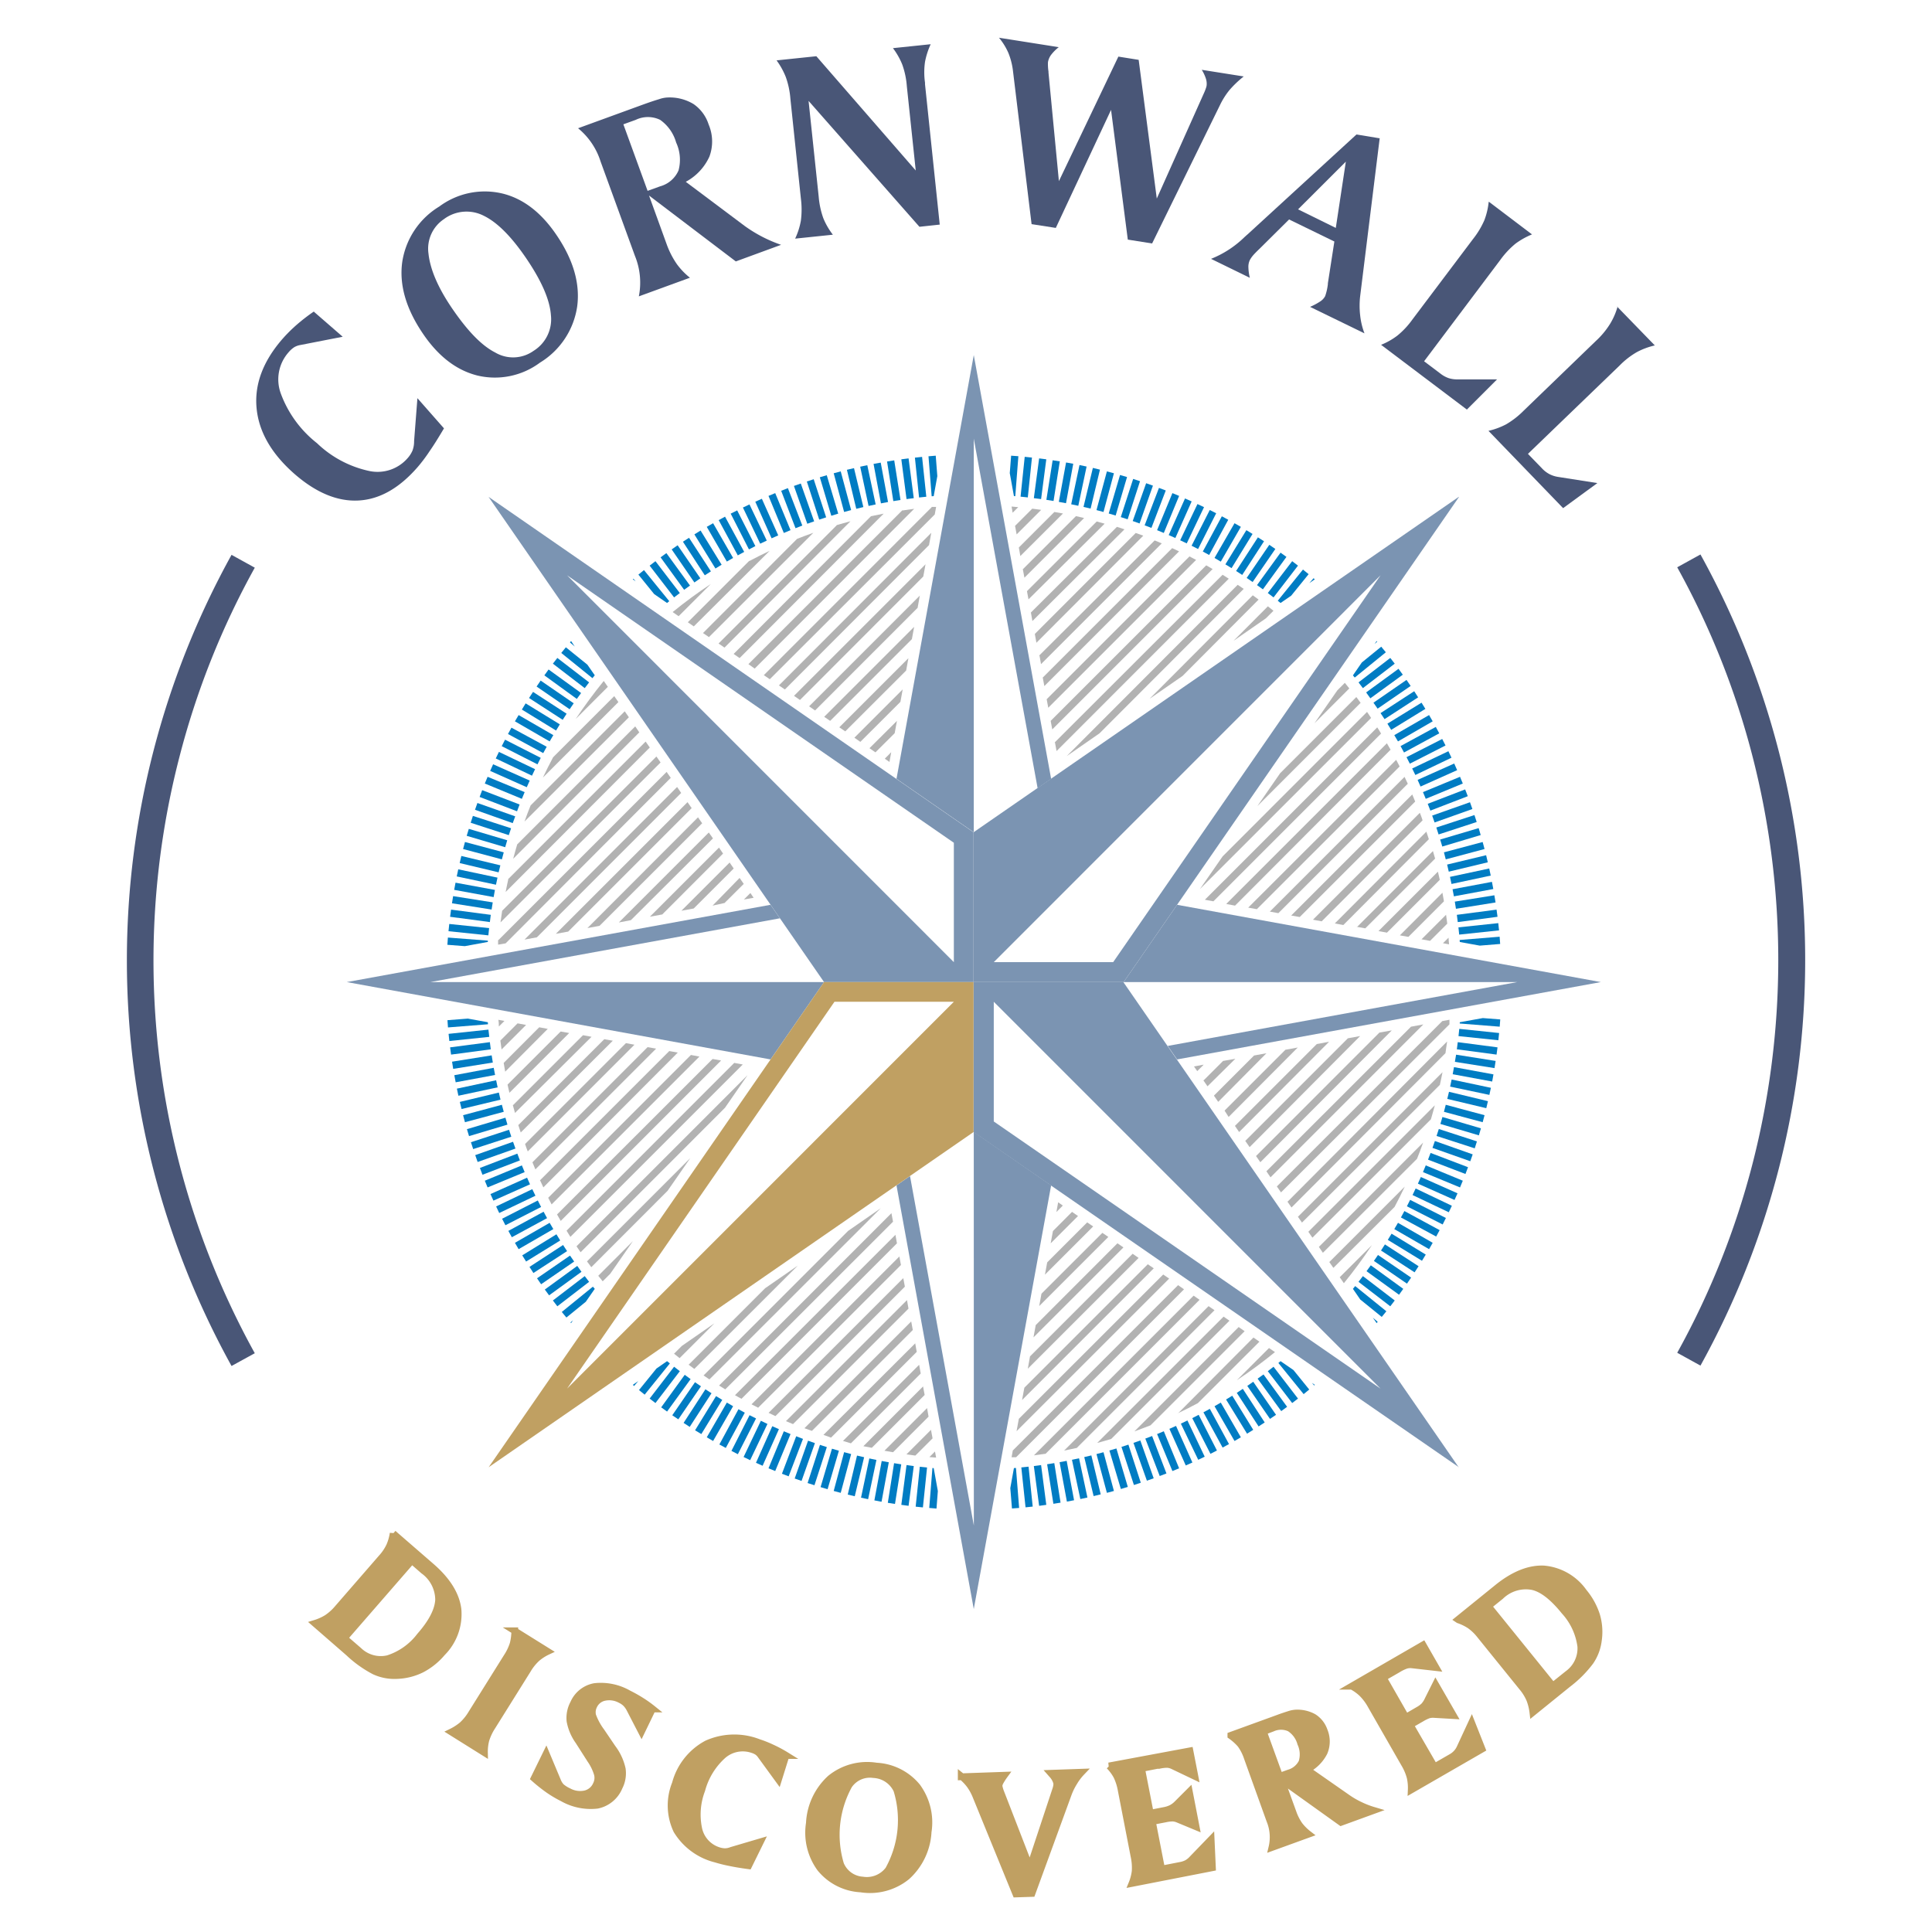 <svg id="Favicon" xmlns="http://www.w3.org/2000/svg" viewBox="0 0 256 256"><defs><style>.cls-1{fill:#7b94b2;}.cls-1,.cls-2,.cls-3,.cls-4,.cls-5{fill-rule:evenodd;}.cls-2,.cls-8{fill:#c0a062;}.cls-3{fill:#007cc3;}.cls-4{fill:#b2b2b2;}.cls-5,.cls-7{fill:#495677;}.cls-6,.cls-9{fill:none;}.cls-9{stroke:#c0a062;stroke-miterlimit:4.17;stroke-width:0.9px;}</style></defs><g id="Layer_1"><polygon class="cls-1" points="102.1 119.89 45.95 130.13 102.1 140.38 109.19 130.13 57.02 130.13 103.34 121.68 102.1 119.89"/><polygon class="cls-1" points="139.28 103.2 129.03 47.05 118.79 103.2 129.03 110.28 129.03 58.12 137.49 104.44 139.28 103.2"/><polygon class="cls-1" points="155.97 140.38 212.12 130.13 155.97 119.89 148.89 130.13 201.05 130.13 154.73 138.59 155.97 140.38"/><polygon class="cls-1" points="118.79 157.07 129.03 213.21 139.28 157.07 129.03 149.98 129.04 202.15 120.58 155.83 118.79 157.07"/><path class="cls-1" d="M64.74,65.84,129,110.28v19.85H109.19L64.74,65.84Zm10.4,10.39,51.25,51.26V111.67L75.14,76.23Z"/><path class="cls-1" d="M193.33,65.84l-44.44,64.29H129V110.28l64.29-44.44Zm-10.4,10.39-51.25,51.26H147.5l35.43-51.26Z"/><path class="cls-1" d="M193.33,194.43,129,150V130.13h19.85l44.44,64.3ZM182.93,184l-51.25-51.26V148.6Z"/><path class="cls-2" d="M64.74,194.43l44.45-64.3H129V150l-64.3,44.45ZM75.14,184l51.25-51.26H110.57L75.14,184Z"/><polygon class="cls-3" points="93.65 69.81 94.49 69.33 97.14 73.93 96.31 74.41 93.65 69.81"/><polygon class="cls-3" points="110.47 62.71 111.4 62.46 112.78 67.59 111.85 67.84 110.47 62.71"/><polygon class="cls-3" points="146.67 62.46 147.6 62.71 146.22 67.84 145.29 67.59 146.67 62.46"/><polygon class="cls-3" points="163.58 69.33 164.42 69.81 161.76 74.42 160.93 73.93 163.58 69.33"/><polygon class="cls-3" points="189.36 94.75 189.84 95.58 185.24 98.24 184.75 97.41 189.36 94.75"/><polygon class="cls-3" points="196.46 111.57 196.71 112.5 191.57 113.87 191.33 112.94 196.46 111.57"/><polygon class="cls-3" points="196.71 147.77 196.46 148.7 191.33 147.32 191.57 146.39 196.71 147.77"/><polygon class="cls-3" points="189.84 164.68 189.36 165.52 184.75 162.86 185.24 162.03 189.84 164.68"/><polygon class="cls-3" points="164.42 190.45 163.58 190.94 160.93 186.33 161.76 185.85 164.42 190.45"/><polygon class="cls-3" points="147.6 197.56 146.67 197.81 145.29 192.67 146.22 192.43 147.6 197.56"/><polygon class="cls-3" points="111.4 197.81 110.47 197.56 111.85 192.42 112.78 192.67 111.4 197.81"/><polygon class="cls-3" points="94.49 190.94 93.65 190.45 96.31 185.85 97.14 186.33 94.49 190.94"/><polygon class="cls-3" points="68.72 165.52 68.23 164.68 72.83 162.03 73.32 162.86 68.72 165.52"/><polygon class="cls-3" points="61.61 148.7 61.36 147.77 66.5 146.39 66.75 147.32 61.61 148.7"/><polygon class="cls-3" points="61.36 112.5 61.61 111.57 66.75 112.94 66.5 113.87 61.36 112.5"/><polygon class="cls-3" points="68.23 95.58 68.72 94.75 73.32 97.41 72.83 98.24 68.23 95.58"/><polygon class="cls-3" points="86.08 74.95 86.85 74.36 90.08 78.58 89.32 79.16 86.08 74.95"/><polygon class="cls-3" points="101.83 65.71 102.72 65.34 104.75 70.25 103.86 70.62 101.83 65.71"/><polygon class="cls-3" points="119.43 60.86 120.39 60.74 121.08 66.01 120.12 66.13 119.43 60.86"/><polygon class="cls-3" points="137.69 60.74 138.64 60.86 137.95 66.13 136.99 66.01 137.69 60.74"/><polygon class="cls-3" points="155.35 65.34 156.24 65.71 154.21 70.62 153.32 70.25 155.35 65.34"/><polygon class="cls-3" points="171.22 74.36 171.99 74.95 168.75 79.16 167.99 78.58 171.22 74.36"/><polygon class="cls-3" points="184.22 87.18 184.81 87.94 180.59 91.18 180.01 90.42 184.22 87.18"/><polygon class="cls-3" points="193.46 102.93 193.83 103.82 188.92 105.85 188.55 104.96 193.46 102.93"/><polygon class="cls-3" points="198.3 120.53 198.43 121.48 193.16 122.18 193.04 121.22 198.3 120.53"/><polygon class="cls-3" points="198.43 138.78 198.3 139.74 193.04 139.04 193.16 138.09 198.43 138.78"/><polygon class="cls-3" points="193.83 156.45 193.46 157.34 188.55 155.31 188.92 154.42 193.83 156.45"/><polygon class="cls-3" points="184.81 172.32 184.22 173.09 180.01 169.85 180.59 169.09 184.81 172.32"/><polygon class="cls-3" points="171.99 185.32 171.22 185.91 167.99 181.69 168.75 181.1 171.99 185.32"/><polygon class="cls-3" points="156.24 194.56 155.35 194.92 153.32 190.02 154.21 189.65 156.24 194.56"/><polygon class="cls-3" points="138.64 199.4 137.69 199.53 136.99 194.26 137.95 194.13 138.64 199.4"/><polygon class="cls-3" points="120.39 199.53 119.43 199.4 120.12 194.13 121.08 194.26 120.39 199.53"/><polygon class="cls-3" points="102.72 194.92 101.83 194.56 103.86 189.65 104.75 190.02 102.72 194.92"/><polygon class="cls-3" points="86.85 185.91 86.08 185.32 89.32 181.1 90.08 181.69 86.85 185.91"/><polygon class="cls-3" points="73.85 173.09 73.26 172.32 77.48 169.09 78.06 169.85 73.85 173.09"/><polygon class="cls-3" points="64.61 157.34 64.24 156.45 69.15 154.42 69.52 155.31 64.61 157.34"/><polygon class="cls-3" points="59.77 139.74 59.64 138.78 64.91 138.09 65.03 139.04 59.77 139.74"/><polygon class="cls-3" points="59.64 121.48 59.77 120.53 65.03 121.22 64.91 122.18 59.64 121.48"/><polygon class="cls-3" points="64.24 103.82 64.61 102.93 69.52 104.96 69.15 105.85 64.24 103.82"/><polygon class="cls-3" points="73.26 87.94 73.85 87.18 78.06 90.42 77.48 91.18 73.26 87.94"/><polygon class="cls-3" points="95.23 68.92 96.07 68.46 98.61 73.13 97.76 73.59 95.23 68.92"/><polygon class="cls-3" points="112.22 62.25 113.16 62.03 114.4 67.19 113.46 67.42 112.22 62.25"/><polygon class="cls-3" points="148.41 62.94 149.34 63.21 147.83 68.31 146.91 68.04 148.41 62.94"/><polygon class="cls-3" points="165.15 70.25 165.97 70.75 163.19 75.28 162.37 74.78 165.15 70.25"/><polygon class="cls-3" points="190.25 96.32 190.71 97.17 186.04 99.71 185.58 98.86 190.25 96.32"/><polygon class="cls-3" points="196.92 113.32 197.14 114.26 191.97 115.5 191.75 114.56 196.92 113.32"/><polygon class="cls-3" points="196.23 149.51 195.96 150.44 190.86 148.93 191.13 148.01 196.23 149.51"/><polygon class="cls-3" points="188.92 166.24 188.42 167.06 183.89 164.29 184.39 163.47 188.92 166.24"/><polygon class="cls-3" points="162.85 191.35 162 191.81 159.46 187.14 160.31 186.68 162.85 191.35"/><polygon class="cls-3" points="145.85 198.01 144.91 198.24 143.67 193.07 144.61 192.85 145.85 198.01"/><polygon class="cls-3" points="109.66 197.33 108.73 197.05 110.24 191.96 111.16 192.23 109.66 197.33"/><polygon class="cls-3" points="92.93 190.02 92.1 189.52 94.88 184.99 95.7 185.49 92.93 190.02"/><polygon class="cls-3" points="67.82 163.94 67.36 163.1 72.03 160.56 72.49 161.41 67.82 163.94"/><polygon class="cls-3" points="61.16 146.95 60.93 146.01 66.1 144.77 66.32 145.71 61.16 146.95"/><polygon class="cls-3" points="61.84 110.75 62.12 109.83 67.21 111.34 66.94 112.26 61.84 110.75"/><polygon class="cls-3" points="69.15 94.02 69.65 93.2 74.18 95.98 73.68 96.8 69.15 94.02"/><polygon class="cls-3" points="87.53 73.85 88.3 73.29 91.43 77.59 90.65 78.15 87.53 73.85"/><polygon class="cls-3" points="103.51 65.03 104.4 64.68 106.31 69.64 105.41 69.99 103.51 65.03"/><polygon class="cls-3" points="121.23 60.64 122.18 60.54 122.74 65.82 121.78 65.92 121.23 60.64"/><polygon class="cls-3" points="139.48 60.99 140.43 61.13 139.6 66.38 138.65 66.23 139.48 60.99"/><polygon class="cls-3" points="157.02 66.05 157.9 66.44 155.74 71.29 154.86 70.9 157.02 66.05"/><polygon class="cls-3" points="172.65 75.47 173.4 76.08 171.09 78.93 169.68 79.9 169.31 79.6 172.65 75.47"/><polygon class="cls-3" points="185.31 88.62 185.88 89.4 181.58 92.53 181.02 91.75 185.31 88.62"/><polygon class="cls-3" points="194.14 104.6 194.49 105.5 189.53 107.41 189.18 106.51 194.14 104.6"/><polygon class="cls-3" points="198.53 122.32 198.63 123.28 193.35 123.84 193.25 122.88 198.53 122.32"/><polygon class="cls-3" points="198.18 140.58 198.03 141.53 192.78 140.7 192.94 139.75 198.18 140.58"/><polygon class="cls-3" points="193.13 158.12 192.73 159 187.88 156.84 188.27 155.96 193.13 158.12"/><polygon class="cls-3" points="183.7 173.75 183.09 174.5 180.24 172.19 179.27 170.78 179.57 170.41 183.7 173.75"/><polygon class="cls-3" points="170.55 186.41 169.77 186.98 166.64 182.68 167.42 182.12 170.55 186.41"/><polygon class="cls-3" points="154.56 195.24 153.67 195.58 151.76 190.62 152.66 190.28 154.56 195.24"/><polygon class="cls-3" points="136.84 199.63 135.89 199.73 135.33 194.44 136.29 194.34 136.84 199.63"/><polygon class="cls-3" points="118.59 199.28 117.64 199.13 118.47 193.88 119.42 194.03 118.59 199.28"/><polygon class="cls-3" points="101.05 194.22 100.17 193.83 102.33 188.98 103.21 189.37 101.05 194.22"/><polygon class="cls-3" points="85.42 184.8 84.67 184.19 86.98 181.34 88.39 180.36 88.76 180.66 85.42 184.8"/><polygon class="cls-3" points="72.76 171.64 72.19 170.87 76.49 167.74 77.05 168.52 72.76 171.64"/><polygon class="cls-3" points="63.93 155.66 63.59 154.76 68.55 152.86 68.89 153.76 63.93 155.66"/><polygon class="cls-3" points="59.54 137.94 59.44 136.99 64.72 136.43 64.83 137.39 59.54 137.94"/><polygon class="cls-3" points="59.89 119.69 60.04 118.74 65.29 119.57 65.14 120.52 59.89 119.69"/><polygon class="cls-3" points="64.95 102.15 65.34 101.27 70.19 103.43 69.8 104.31 64.95 102.15"/><polygon class="cls-3" points="74.37 86.52 74.98 85.77 77.83 88.07 78.81 89.48 78.5 89.86 74.37 86.52"/><polygon class="cls-3" points="96.82 68.06 97.68 67.63 100.09 72.36 99.24 72.8 96.82 68.06"/><polygon class="cls-3" points="113.98 61.84 114.92 61.64 116.03 66.84 115.09 67.04 113.98 61.84"/><polygon class="cls-3" points="150.15 63.46 151.06 63.76 149.42 68.81 148.51 68.52 150.15 63.46"/><polygon class="cls-3" points="166.68 71.2 167.49 71.72 164.6 76.18 163.79 75.66 166.68 71.2"/><polygon class="cls-3" points="191.1 97.92 191.54 98.78 186.81 101.19 186.37 100.33 191.1 97.92"/><polygon class="cls-3" points="197.33 115.08 197.53 116.02 192.33 117.13 192.13 116.19 197.33 115.08"/><polygon class="cls-3" points="195.7 151.24 195.41 152.16 190.35 150.52 190.65 149.6 195.7 151.24"/><polygon class="cls-3" points="187.97 167.78 187.44 168.59 182.99 165.7 183.51 164.89 187.97 167.78"/><polygon class="cls-3" points="161.25 192.2 160.39 192.64 157.98 187.91 158.83 187.47 161.25 192.2"/><polygon class="cls-3" points="144.09 198.43 143.15 198.63 142.04 193.43 142.98 193.23 144.09 198.43"/><polygon class="cls-3" points="107.92 196.8 107.01 196.51 108.65 191.45 109.56 191.75 107.92 196.8"/><polygon class="cls-3" points="91.39 189.07 90.58 188.54 93.47 184.09 94.28 184.61 91.39 189.07"/><polygon class="cls-3" points="66.97 162.35 66.53 161.49 71.26 159.07 71.7 159.93 66.97 162.35"/><polygon class="cls-3" points="60.74 145.19 60.54 144.25 65.74 143.14 65.94 144.08 60.74 145.19"/><polygon class="cls-3" points="62.37 109.02 62.66 108.11 67.72 109.75 67.42 110.66 62.37 109.02"/><polygon class="cls-3" points="70.1 92.49 70.63 91.68 75.08 94.57 74.56 95.38 70.1 92.49"/><polygon class="cls-3" points="89 72.8 89.79 72.25 92.8 76.63 92.01 77.18 89 72.8"/><polygon class="cls-3" points="105.2 64.39 106.11 64.07 107.88 69.08 106.97 69.4 105.2 64.39"/><polygon class="cls-3" points="123.03 60.46 123.99 60.38 124.2 63.09 123.72 65.74 123.45 65.76 123.03 60.46"/><polygon class="cls-3" points="141.26 61.28 142.21 61.45 141.25 66.68 140.3 66.5 141.26 61.28"/><polygon class="cls-3" points="158.67 66.79 159.54 67.2 157.25 72 156.38 71.59 158.67 66.79"/><polygon class="cls-3" points="174.05 76.62 174.22 76.76 173.5 77.26 174.05 76.62"/><polygon class="cls-3" points="186.37 90.09 186.92 90.89 182.54 93.9 181.99 93.11 186.37 90.09"/><polygon class="cls-3" points="194.78 106.3 195.1 107.2 190.09 108.98 189.77 108.07 194.78 106.3"/><polygon class="cls-3" points="198.71 124.12 198.78 125.08 196.08 125.3 193.43 124.82 193.41 124.55 198.71 124.12"/><polygon class="cls-3" points="197.89 142.36 197.72 143.31 192.49 142.34 192.66 141.4 197.89 142.36"/><polygon class="cls-3" points="192.38 159.77 191.97 160.63 187.17 158.35 187.58 157.48 192.38 159.77"/><polygon class="cls-3" points="182.55 175.15 182.41 175.32 181.91 174.6 182.55 175.15"/><polygon class="cls-3" points="169.08 187.47 168.28 188.01 165.27 183.64 166.06 183.09 169.08 187.47"/><polygon class="cls-3" points="152.87 195.88 151.97 196.2 150.19 191.19 151.1 190.87 152.87 195.88"/><polygon class="cls-3" points="135.04 199.81 134.09 199.88 133.87 197.18 134.35 194.53 134.62 194.51 135.04 199.81"/><polygon class="cls-3" points="116.81 198.99 115.86 198.81 116.83 193.59 117.77 193.76 116.81 198.99"/><polygon class="cls-3" points="99.4 193.48 98.53 193.06 100.82 188.26 101.69 188.68 99.4 193.48"/><polygon class="cls-3" points="84.02 183.65 83.85 183.5 84.57 183 84.02 183.65"/><polygon class="cls-3" points="71.7 170.17 71.16 169.38 75.53 166.37 76.08 167.16 71.7 170.17"/><polygon class="cls-3" points="63.29 153.97 62.97 153.06 67.98 151.29 68.3 152.19 63.29 153.97"/><polygon class="cls-3" points="59.36 136.14 59.29 135.18 61.99 134.97 64.64 135.45 64.66 135.72 59.36 136.14"/><polygon class="cls-3" points="60.18 117.91 60.36 116.96 65.58 117.92 65.41 118.87 60.18 117.91"/><polygon class="cls-3" points="65.69 100.5 66.11 99.63 70.9 101.92 70.49 102.78 65.69 100.5"/><polygon class="cls-3" points="75.52 85.12 75.67 84.94 76.16 85.67 75.52 85.12"/><polygon class="cls-3" points="83.85 76.76 83.94 76.69 84.23 77.03 83.85 76.76"/><polygon class="cls-3" points="98.44 67.25 99.31 66.84 101.6 71.63 100.73 72.04 98.44 67.25"/><polygon class="cls-3" points="115.75 61.47 116.7 61.3 117.67 66.52 116.73 66.7 115.75 61.47"/><polygon class="cls-3" points="133.98 60.38 134.94 60.45 134.53 65.75 134.35 65.73 133.8 62.69 133.98 60.38"/><polygon class="cls-3" points="151.87 64.03 152.77 64.35 151 69.36 150.09 69.04 151.87 64.03"/><polygon class="cls-3" points="168.19 72.19 168.99 72.74 165.98 77.12 165.19 76.58 168.19 72.19"/><polygon class="cls-3" points="182.41 84.94 182.48 85.03 182.14 85.32 182.41 84.94"/><polygon class="cls-3" points="191.92 99.54 192.33 100.4 187.54 102.69 187.12 101.83 191.92 99.54"/><polygon class="cls-3" points="197.69 116.85 197.87 117.8 192.65 118.77 192.47 117.83 197.69 116.85"/><polygon class="cls-3" points="198.79 135.08 198.72 136.04 193.42 135.62 193.43 135.45 196.48 134.9 198.79 135.08"/><polygon class="cls-3" points="195.14 152.96 194.82 153.87 189.81 152.1 190.13 151.19 195.14 152.96"/><polygon class="cls-3" points="186.98 169.29 186.43 170.09 182.05 167.08 182.59 166.29 186.98 169.29"/><polygon class="cls-3" points="174.22 183.5 174.13 183.58 173.84 183.24 174.22 183.5"/><polygon class="cls-3" points="159.63 193.02 158.77 193.43 156.47 188.64 157.34 188.22 159.63 193.02"/><polygon class="cls-3" points="142.32 198.79 141.37 198.97 140.4 193.75 141.34 193.57 142.32 198.79"/><polygon class="cls-3" points="124.09 199.89 123.13 199.81 123.55 194.52 123.72 194.53 124.27 197.57 124.09 199.89"/><polygon class="cls-3" points="106.21 196.23 105.3 195.91 107.07 190.9 107.98 191.22 106.21 196.23"/><polygon class="cls-3" points="89.88 188.07 89.08 187.53 92.09 183.15 92.88 183.69 89.88 188.07"/><polygon class="cls-3" points="75.67 175.32 75.59 175.23 75.93 174.94 75.67 175.32"/><polygon class="cls-3" points="66.15 160.73 65.74 159.86 70.53 157.57 70.95 158.44 66.15 160.73"/><polygon class="cls-3" points="60.38 143.41 60.2 142.47 65.42 141.49 65.6 142.44 60.38 143.41"/><polygon class="cls-3" points="59.28 125.19 59.35 124.23 64.65 124.64 64.64 124.81 61.59 125.37 59.28 125.19"/><polygon class="cls-3" points="62.94 107.3 63.26 106.4 68.27 108.17 67.94 109.07 62.94 107.3"/><polygon class="cls-3" points="71.1 90.97 71.64 90.18 76.02 93.19 75.48 93.98 71.1 90.97"/><polygon class="cls-3" points="90.49 71.78 91.3 71.26 94.2 75.71 93.39 76.23 90.49 71.78"/><polygon class="cls-3" points="106.91 63.8 107.82 63.5 109.47 68.55 108.55 68.85 106.91 63.8"/><polygon class="cls-3" points="143.04 61.62 143.98 61.82 142.88 67.02 141.94 66.82 143.04 61.62"/><polygon class="cls-3" points="160.3 67.58 161.15 68.01 158.75 72.75 157.89 72.31 160.3 67.58"/><polygon class="cls-3" points="187.39 91.59 187.91 92.4 183.46 95.29 182.93 94.49 187.39 91.59"/><polygon class="cls-3" points="195.37 108 195.67 108.92 190.62 110.57 190.32 109.65 195.37 108"/><polygon class="cls-3" points="197.55 144.14 197.35 145.08 192.15 143.98 192.35 143.04 197.55 144.14"/><polygon class="cls-3" points="191.59 161.39 191.16 162.25 186.42 159.84 186.85 158.99 191.59 161.39"/><polygon class="cls-3" points="167.58 188.48 166.77 189.01 163.88 184.56 164.68 184.03 167.58 188.48"/><polygon class="cls-3" points="151.16 196.47 150.25 196.77 148.6 191.72 149.52 191.42 151.16 196.47"/><polygon class="cls-3" points="115.03 198.65 114.09 198.45 115.19 193.25 116.13 193.45 115.03 198.65"/><polygon class="cls-3" points="97.77 192.69 96.92 192.25 99.32 187.52 100.18 187.95 97.77 192.69"/><polygon class="cls-3" points="70.68 168.68 70.16 167.87 74.61 164.97 75.14 165.78 70.68 168.68"/><polygon class="cls-3" points="62.7 152.26 62.4 151.35 67.45 149.7 67.75 150.62 62.7 152.26"/><polygon class="cls-3" points="60.52 116.13 60.72 115.19 65.92 116.29 65.72 117.23 60.52 116.13"/><polygon class="cls-3" points="66.48 98.87 66.92 98.01 71.65 100.42 71.22 101.28 66.48 98.87"/><polygon class="cls-3" points="84.59 76.14 85.33 75.54 88.68 79.66 88.39 79.9 86.68 78.72 84.59 76.14"/><polygon class="cls-3" points="100.08 66.48 100.95 66.09 103.12 70.94 102.24 71.33 100.08 66.48"/><polygon class="cls-3" points="117.54 61.15 118.49 61 119.32 66.25 118.37 66.4 117.54 61.15"/><polygon class="cls-3" points="135.78 60.53 136.74 60.63 136.19 65.91 135.23 65.81 135.78 60.53"/><polygon class="cls-3" points="153.57 64.65 154.47 64.99 152.57 69.95 151.67 69.61 153.57 64.65"/><polygon class="cls-3" points="169.68 73.23 170.46 73.79 167.34 78.09 166.56 77.53 169.68 73.23"/><polygon class="cls-3" points="183.02 85.69 183.63 86.43 179.51 89.78 179.27 89.49 180.45 87.78 183.02 85.69"/><polygon class="cls-3" points="192.69 101.17 193.08 102.05 188.23 104.22 187.84 103.34 192.69 101.17"/><polygon class="cls-3" points="198.01 118.63 198.17 119.58 192.92 120.42 192.77 119.47 198.01 118.63"/><polygon class="cls-3" points="198.64 136.88 198.54 137.84 193.26 137.29 193.36 136.33 198.64 136.88"/><polygon class="cls-3" points="194.52 154.66 194.18 155.56 189.22 153.66 189.56 152.77 194.52 154.66"/><polygon class="cls-3" points="185.94 170.78 185.38 171.56 181.07 168.44 181.64 167.66 185.94 170.78"/><polygon class="cls-3" points="173.48 184.12 172.74 184.73 169.39 180.6 169.68 180.36 171.39 181.54 173.48 184.12"/><polygon class="cls-3" points="158 193.79 157.12 194.18 154.95 189.33 155.83 188.94 158 193.79"/><polygon class="cls-3" points="140.53 199.11 139.58 199.26 138.75 194.02 139.7 193.87 140.53 199.11"/><polygon class="cls-3" points="122.29 199.74 121.33 199.64 121.88 194.35 122.84 194.45 122.29 199.74"/><polygon class="cls-3" points="104.5 195.62 103.61 195.28 105.5 190.31 106.4 190.66 104.5 195.62"/><polygon class="cls-3" points="88.39 187.04 87.61 186.48 90.73 182.17 91.51 182.74 88.39 187.04"/><polygon class="cls-3" points="75.05 174.58 74.44 173.84 78.56 170.49 78.81 170.78 77.62 172.49 75.05 174.58"/><polygon class="cls-3" points="65.38 159.09 64.99 158.22 69.84 156.05 70.23 156.93 65.38 159.09"/><polygon class="cls-3" points="60.05 141.63 59.9 140.68 65.15 139.84 65.3 140.79 60.05 141.63"/><polygon class="cls-3" points="59.43 123.39 59.53 122.43 64.81 122.98 64.71 123.94 59.43 123.39"/><polygon class="cls-3" points="63.55 105.6 63.89 104.7 68.85 106.6 68.51 107.5 63.55 105.6"/><polygon class="cls-3" points="72.13 89.49 72.69 88.71 77 91.83 76.43 92.61 72.13 89.49"/><polygon class="cls-3" points="92.01 70.81 92.83 70.3 95.62 74.83 94.8 75.33 92.01 70.81"/><polygon class="cls-3" points="108.63 63.24 109.55 62.97 111.07 68.06 110.15 68.34 108.63 63.24"/><polygon class="cls-3" points="144.81 62 145.75 62.23 144.51 67.39 143.57 67.17 144.81 62"/><polygon class="cls-3" points="161.9 68.41 162.75 68.87 160.22 73.54 159.38 73.08 161.9 68.41"/><polygon class="cls-3" points="188.36 93.11 188.87 93.93 184.34 96.71 183.84 95.89 188.36 93.11"/><polygon class="cls-3" points="195.93 109.73 196.2 110.65 191.11 112.17 190.83 111.24 195.93 109.73"/><polygon class="cls-3" points="197.16 145.91 196.94 146.84 191.77 145.61 192 144.67 197.16 145.91"/><polygon class="cls-3" points="190.76 163 190.3 163.85 185.63 161.32 186.09 160.47 190.76 163"/><polygon class="cls-3" points="166.06 189.46 165.24 189.97 162.46 185.44 163.28 184.94 166.06 189.46"/><polygon class="cls-3" points="149.44 197.02 148.52 197.3 147 192.2 147.93 191.93 149.44 197.02"/><polygon class="cls-3" points="113.26 198.26 112.33 198.04 113.56 192.87 114.5 193.09 113.26 198.26"/><polygon class="cls-3" points="96.17 191.86 95.32 191.4 97.85 186.73 98.69 187.19 96.17 191.86"/><polygon class="cls-3" points="69.71 167.16 69.2 166.34 73.73 163.55 74.23 164.37 69.71 167.16"/><polygon class="cls-3" points="62.15 150.54 61.87 149.62 66.97 148.1 67.24 149.02 62.15 150.54"/><polygon class="cls-3" points="60.91 114.36 61.13 113.42 66.3 114.66 66.07 115.59 60.91 114.36"/><polygon class="cls-3" points="67.31 97.26 67.77 96.42 72.44 98.95 71.98 99.79 67.31 97.26"/><path class="cls-4" d="M89.13,81.1q2.46-2,5.06-3.72l-4.27,4.27-.79-.55ZM80.55,91l-4.27,4.27Q78,92.7,80,90.23l.55.79Z"/><path class="cls-4" d="M99.29,74.34c.89-.47,1.78-.92,2.69-1.35L91.93,83l-.79-.55,8.15-8.15ZM73.24,100.39l8.15-8.15.55.79-10,10c.43-.91.88-1.81,1.35-2.69Z"/><path class="cls-4" d="M105.62,71.4c.71-.28,1.43-.55,2.15-.8L93.94,84.42l-.79-.54L105.62,71.4ZM70.31,106.72,82.78,94.25l.55.79L69.5,108.86c.25-.71.52-1.43.81-2.14Z"/><path class="cls-4" d="M110.83,69.59c.62-.18,1.24-.36,1.86-.52L96,85.81l-.79-.54,15.67-15.68ZM68.49,111.93,84.17,96.25l.54.79L68,113.79c.16-.62.34-1.24.52-1.86Z"/><path class="cls-4" d="M115.41,68.4l1.68-.34L98,87.2l-.79-.55L115.41,68.4Zm-48.1,48.11L85.55,98.26l.55.79L67,118.19c.11-.56.22-1.12.35-1.68Z"/><path class="cls-4" d="M119.58,67.64l1.55-.22L100,88.59,99.17,88l20.41-20.4Zm-53,53,20.4-20.4.55.79L66.32,122.22c.07-.51.14-1,.22-1.55Z"/><path class="cls-4" d="M123.43,67.17l.61,0-.18,1L102,90l-.79-.54,22.25-22.26ZM66.08,124.53l22.25-22.25.55.79L67,125l-1,.17c0-.2,0-.4,0-.6Z"/><path class="cls-4" d="M123.4,70.6l-.3,1.63L104,91.36l-.79-.54L123.4,70.6ZM69.5,124.5l20.22-20.22.54.79L71.14,124.2l-1.64.3Z"/><path class="cls-4" d="M122.64,74.75l-.3,1.64L106,92.75l-.79-.55,17.45-17.45Zm-49,49L91.1,106.29l.55.79L75.29,123.44l-1.64.3Z"/><path class="cls-4" d="M121.88,78.91l-.29,1.63L108,94.14l-.79-.55,14.68-14.68ZM77.81,123,92.49,108.3l.55.79-13.6,13.59-1.63.3ZM134.92,67.2l-.74.74-.14-.82ZM66.84,135.28l-.74.74c0-.29,0-.59-.07-.89l.81.15Z"/><path class="cls-4" d="M121.13,83.06l-.3,1.63L110,95.52l-.79-.54,11.92-11.92ZM66.3,137.88l2.28-2.28,1.13.21-3.25,3.25c-.06-.39-.11-.79-.16-1.18ZM82,122.23l11.92-11.92.55.78L83.59,121.93ZM134.5,69.68l2.28-2.28,1.18.16-3.25,3.25-.21-1.13Z"/><path class="cls-4" d="M120.37,87.21l-.3,1.64L112,96.91l-.79-.54,9.16-9.16ZM66.74,140.84l4.71-4.72,1.13.21L66.94,142C66.87,141.6,66.8,141.22,66.74,140.84Zm19.37-19.37,9.16-9.16.54.79-8.06,8.07ZM135,72.55l4.71-4.71,1.14.2-5.65,5.64-.2-1.13Z"/><path class="cls-4" d="M119.61,91.36l-.3,1.64L114,98.3l-.79-.55,6.39-6.39ZM67.29,143.68l7-7,1.13.2-7.92,7.92c-.09-.36-.17-.72-.25-1.09Zm23-23,6.39-6.39.54.79-5.3,5.3-1.63.3Zm45.28-45.29,7-7,1.08.25-7.91,7.91-.21-1.13Z"/><path class="cls-4" d="M118.85,95.52l-.3,1.63L116,99.69l-.79-.55ZM68,146.42l9.25-9.25,1.13.21L68.24,147.47c-.1-.35-.19-.7-.29-1.05ZM94.42,120,98,116.33l.55.79-2.54,2.53Zm41.65-41.66,9.25-9.24,1.05.29L136.28,79.42l-.21-1.13Z"/><path class="cls-4" d="M118.09,99.67l-.23,1.29-.62-.43.85-.86ZM68.71,149.05,80.07,137.7l1.13.2L69,150.06l-.33-1Zm29.86-29.86.86-.86.43.63-1.29.23Zm38-38L148,69.81c.34.11.68.21,1,.33L136.8,82.29l-.2-1.12Z"/><path class="cls-4" d="M69.57,151.59l13.37-13.37,1.13.21L69.93,152.57c-.13-.33-.25-.65-.36-1ZM137.12,84l13.37-13.38,1,.36L137.33,85.17,137.12,84Z"/><path class="cls-4" d="M70.51,154.05l15.3-15.3,1.13.2-16,16-.39-.94Zm67.14-67.14L153,71.61l.94.39-16,16-.2-1.13Z"/><path class="cls-4" d="M71.53,156.42l17.15-17.15,1.13.2L72,157.33l-.43-.91Zm66.64-66.64,17.15-17.15.91.43L138.38,90.91l-.21-1.13Z"/><path class="cls-4" d="M72.64,158.71l18.91-18.92,1.13.21L73.09,159.59c-.15-.29-.31-.59-.45-.88Zm66.05-66.06,18.92-18.92.88.46L138.9,93.78l-.21-1.13Z"/><path class="cls-4" d="M73.81,160.92l20.61-20.6,1.13.2L74.3,161.78l-.49-.86Zm65.41-65.4,20.61-20.61.85.49L139.43,96.65l-.21-1.13Z"/><path class="cls-4" d="M75.07,163.07l22.22-22.23,1.13.21L75.58,163.89c-.17-.27-.35-.55-.51-.82Zm64.67-64.68L162,76.16l.82.52L140,99.52l-.21-1.13Z"/><path class="cls-4" d="M76.39,165.14l22.67-22.68-3,4.33L76.93,165.93l-.54-.79Zm65-65L164,77.49l.8.54L145.69,97.17l-4.32,3Z"/><path class="cls-4" d="M77.78,167.14l13.68-13.68-3,4.33L78.35,167.91l-.57-.77Zm74.58-74.58L166,78.88c.26.19.52.37.77.57L156.69,89.57l-4.33,3Z"/><path class="cls-4" d="M79.24,169.08l4.62-4.62-3,4.32-1,1c-.2-.25-.4-.49-.59-.74ZM163.36,85,168,80.34l.74.59-1,1-4.32,3Z"/><path class="cls-4" d="M89.35,179.34l1-1,4.32-3-4.62,4.62-.74-.59ZM177.2,91.48l1-1c.2.24.4.49.59.74l-4.62,4.62Z"/><path class="cls-4" d="M91.26,180.82l10.12-10.12,4.33-3L92,181.39l-.77-.57Zm78.34-78.34,10.12-10.12.57.77-13.68,13.68,3-4.33Z"/><path class="cls-4" d="M93.24,182.24l19.14-19.14,4.32-3L94,182.78l-.79-.54ZM162,113.48l19.14-19.15.54.8L159,117.8l3-4.32Z"/><path class="cls-4" d="M95.28,183.59l22.84-22.84.21,1.13L96.1,184.1l-.82-.51Zm64.37-64.37,22.84-22.84c.18.27.35.54.51.82l-22.22,22.23-1.13-.21Z"/><path class="cls-4" d="M97.39,184.87l21.26-21.25.2,1.13-20.6,20.6c-.29-.15-.57-.32-.86-.48Zm65.13-65.13,21.25-21.25c.17.28.33.57.49.85L163.65,120l-1.13-.21Z"/><path class="cls-4" d="M99.58,186.08l19.59-19.59.21,1.13-18.92,18.91-.88-.45Zm65.81-65.81L185,100.68c.15.29.31.58.46.88l-18.92,18.91-1.13-.2Z"/><path class="cls-4" d="M101.84,187.21l17.85-17.85.21,1.13-17.15,17.15-.91-.43Zm66.42-66.42,17.85-17.85c.15.3.29.61.43.91L169.39,121l-1.13-.21Z"/><path class="cls-4" d="M104.18,188.27l16-16,.2,1.13-15.3,15.3-.94-.39Zm66.95-67,16-16,.39.94-15.3,15.3-1.13-.2Z"/><path class="cls-4" d="M106.6,189.24l14.14-14.14.21,1.13L107.58,189.6l-1-.36Zm67.4-67.4,14.14-14.14c.13.32.25.65.36,1l-13.37,13.38-1.13-.21Z"/><path class="cls-4" d="M109.11,190.13,121.27,178l.2,1.13-11.35,11.36Zm67.76-67.77L189,110.2l.33,1L178,122.57ZM159.5,141.07l-.86.86-.43-.62Zm-18.67,18.67-.85.86.23-1.29.62.43Z"/><path class="cls-4" d="M111.7,190.93l10.09-10.09L122,182l-9.25,9.25Zm27.82-27.81,2.53-2.54.79.55-3.62,3.62.3-1.63Zm20-20,2.54-2.54,1.63-.29L160,143.94l-.55-.79Zm20.26-20.26,10.09-10.09c.1.35.2.7.29,1l-9.25,9.24-1.13-.2Z"/><path class="cls-4" d="M114.4,191.63l7.91-7.92.21,1.13-7,7Zm24.36-24.36,5.3-5.3.79.54-6.39,6.39.3-1.63Zm22.11-22.11,5.3-5.3,1.64-.3L161.42,146l-.55-.79Zm21.75-21.75,7.91-7.91c.09.36.17.72.25,1.08l-7,7-1.13-.21Z"/><path class="cls-4" d="M117.19,192.23l5.65-5.65.2,1.13-4.71,4.72-1.14-.2ZM138,171.42l8.07-8.06.79.54-9.16,9.16.3-1.64Zm24.26-24.26,8.06-8.06,1.64-.3L162.8,148Zm23.23-23.22,5.64-5.65c.07.38.14.76.2,1.14l-4.71,4.71-1.13-.2Z"/><path class="cls-4" d="M120.11,192.71l3.25-3.25.21,1.13-2.28,2.28-1.18-.16Zm17.13-17.13,10.83-10.84.79.55-11.92,11.92.3-1.63Zm26.41-26.41,10.83-10.83,1.63-.3L164.19,150l-.54-.79Zm24.71-24.71,3.25-3.25c.06.39.11.78.16,1.18l-2.28,2.28-1.13-.21Z"/><path class="cls-4" d="M123.15,193.07l.74-.74.15.81Zm13.33-13.34,13.6-13.6.79.55-14.68,14.68.29-1.63ZM165,151.18l13.6-13.6,1.63-.3L165.58,152l-.55-.79Zm26.2-26.2.74-.73c0,.29.05.59.07.88l-.81-.15Z"/><path class="cls-4" d="M135.73,183.88l16.36-16.36.79.54-17.45,17.45.3-1.63Zm30.69-30.69,16.36-16.37,1.64-.29L167,154l-.55-.79Z"/><path class="cls-4" d="M135,188l19.13-19.12.79.54-20.22,20.22L135,188Zm32.84-32.84,19.13-19.12,1.63-.3L168.35,156l-.54-.79Z"/><path class="cls-4" d="M134.21,192.19l21.89-21.9.79.55-22.25,22.25-.6,0,.17-.95Zm35-35,21.9-21.89.95-.18c0,.21,0,.41,0,.61L169.74,158l-.55-.79Z"/><path class="cls-4" d="M137,192.84l21.16-21.16.79.55-20.4,20.4-1.55.21Zm33.63-33.63L191.75,138c-.07.52-.14,1-.22,1.55L171.13,160l-.55-.79Z"/><path class="cls-4" d="M141,192.21l19.14-19.14.79.54-18.25,18.25-1.68.35Zm31-31,19.14-19.14c-.11.56-.22,1.12-.35,1.68L172.52,162l-.55-.79Z"/><path class="cls-4" d="M145.38,191.2l16.75-16.74.78.54-15.67,15.67c-.62.19-1.24.36-1.86.53Zm28-28,16.74-16.74c-.16.62-.34,1.24-.52,1.86L173.9,164l-.54-.79Z"/><path class="cls-4" d="M150.31,189.67l13.82-13.83.79.55-12.47,12.47c-.71.28-1.43.55-2.14.81Zm24.44-24.44,13.82-13.83c-.25.72-.52,1.44-.81,2.15L175.29,166l-.54-.79Z"/><path class="cls-4" d="M156.09,187.28l10-10.05.79.55-8.15,8.14c-.89.48-1.78.93-2.69,1.36Zm20-20,10.05-10.05c-.43.91-.88,1.8-1.35,2.69L176.68,168l-.55-.79Z"/><path class="cls-4" d="M163.88,182.89l4.27-4.27.79.54Q166.48,181.17,163.88,182.89Zm13.64-13.65,4.27-4.26c-1.15,1.73-2.39,3.42-3.72,5.05l-.55-.79Z"/><path class="cls-5" d="M30.68,181a111.06,111.06,0,0,1,0-107.48l3.08,1.7a106.44,106.44,0,0,0-10,25.14,107.57,107.57,0,0,0,10,78.95L30.68,181ZM225.32,73.47a111,111,0,0,1,0,107.48l-3.08-1.7a106.54,106.54,0,0,0,10-25.13,108.46,108.46,0,0,0,0-53.81,106.44,106.44,0,0,0-10-25.14l3.08-1.7Z"/><circle class="cls-6" cx="128.27" cy="129.41" r="99.77"/><path class="cls-7" d="M41.6,41.31l3.81,3.31-5.63,1.1A2.35,2.35,0,0,0,39,46a3.44,3.44,0,0,0-.77.69,5.41,5.41,0,0,0-1,5.51A14.9,14.9,0,0,0,42,58.72a14.31,14.31,0,0,0,6.89,3.68A5.27,5.27,0,0,0,54,60.72a3.78,3.78,0,0,0,.65-1,3.43,3.43,0,0,0,.22-1.28l.44-5.68,3.52,4c-.69,1.16-1.31,2.17-1.89,3a20.75,20.75,0,0,1-1.59,2.12q-3.66,4.22-7.85,4.44T39,62.78q-4.55-4-5-8.68T37.35,45a20.33,20.33,0,0,1,1.91-1.92,24.88,24.88,0,0,1,2.34-1.81Z"/><path id="_1" data-name="1" class="cls-7" d="M58.88,29a4.7,4.7,0,0,0-2.1,4.63C57,35.65,58,38.1,60,41s3.82,4.79,5.62,5.71a4.67,4.67,0,0,0,5.08-.22A4.92,4.92,0,0,0,73,41.77c-.14-2-1.2-4.47-3.19-7.42s-3.89-4.87-5.69-5.75a5,5,0,0,0-5.25.4ZM56,44.15q-3.3-4.89-2.71-9.37a10.4,10.4,0,0,1,4.91-7.41,10.1,10.1,0,0,1,8.32-1.74q4.2,1,7.28,5.6,3.28,4.87,2.68,9.38a10.49,10.49,0,0,1-4.93,7.44,10,10,0,0,1-8.29,1.71c-2.79-.7-5.21-2.56-7.26-5.61Z"/><path id="_12" data-name="12" class="cls-7" d="M82.58,16.42l3.23,8.87,1.66-.6a3.73,3.73,0,0,0,2.44-2.11,5.45,5.45,0,0,0-.32-3.7,5.49,5.49,0,0,0-2.12-3,3.72,3.72,0,0,0-3.23,0l-1.66.6Zm-6,.58,8.67-3.16c.86-.31,1.55-.54,2.09-.7a3.87,3.87,0,0,1,1.08-.22,6.08,6.08,0,0,1,3.48.87,5.2,5.2,0,0,1,2,2.71A5.74,5.74,0,0,1,94,20.75a7.15,7.15,0,0,1-3.13,3.34l7.79,5.84a18.52,18.52,0,0,0,4.84,2.51l-6,2.2L86,25.91l2.34,6.46A11.43,11.43,0,0,0,89.69,35a9.39,9.39,0,0,0,1.73,1.8l-6.77,2.47a9.37,9.37,0,0,0-.52-5.37l-4.55-12.5a9.3,9.3,0,0,0-3-4.42Z"/><path id="_123" data-name="123" class="cls-7" d="M102.9,8l5.27-.55,13.17,15.14-1.18-11.17a10.79,10.79,0,0,0-.61-2.88,9.56,9.56,0,0,0-1.23-2.16l5-.52a10.13,10.13,0,0,0-.75,2.33,9.67,9.67,0,0,0,0,2.77l0,.21,1.95,18.59-2.69.29L107.14,13.37l1.34,12.68a11.15,11.15,0,0,0,.62,2.88,9.36,9.36,0,0,0,1.26,2.17l-5,.52a9.36,9.36,0,0,0,.76-2.38,11.43,11.43,0,0,0,0-2.94l-1.39-13.23a11,11,0,0,0-.61-2.87A9.84,9.84,0,0,0,102.9,8Z"/><path id="_1234" data-name="1234" class="cls-7" d="M132.37,5l7.92,1.25a5.86,5.86,0,0,0-1,1,2.24,2.24,0,0,0-.43,1,6.53,6.53,0,0,0,.07,1.23l0,.13L140.31,24,148.19,7.5l2.69.43,2.4,18.38,6.29-14.06a5.38,5.38,0,0,0,.2-.51,2.36,2.36,0,0,0,.11-.38,2.2,2.2,0,0,0-.09-.93,5.43,5.43,0,0,0-.55-1.18l5.56.88a14.06,14.06,0,0,0-1.87,1.78,10.06,10.06,0,0,0-1.27,2l-9,18.35-3.22-.51-2.22-17.19L139.9,30.2l-3.21-.5L134.21,9.28a9.26,9.26,0,0,0-.6-2.28,8.38,8.38,0,0,0-1.24-2Z"/><path id="_12345" data-name="12345" class="cls-7" d="M178.39,21.36,172,27.74l5,2.46,1.34-8.84Zm4.43-3.07-2.59,20.94a11.11,11.11,0,0,0,0,2.57,9.32,9.32,0,0,0,.57,2.37l-7.21-3.51a8.31,8.31,0,0,0,1.35-.72,1.92,1.92,0,0,0,.65-.7,7.43,7.43,0,0,0,.36-1.59v-.11l.86-5.54-6-2.92-3.89,3.86c-.42.4-.72.71-.9.92a3.58,3.58,0,0,0-.41.6,2.06,2.06,0,0,0-.19,1,6.46,6.46,0,0,0,.19,1.35l-5.14-2.51a13.5,13.5,0,0,0,4.44-2.89c.16-.14.27-.25.35-.31l14.48-13.28,3.1.51Z"/><path id="_123456" data-name="123456" class="cls-7" d="M197.31,26.75,203,31.06a10.06,10.06,0,0,0-2.18,1.22,11.36,11.36,0,0,0-2,2.13L188.7,47.87l2.16,1.63a3.78,3.78,0,0,0,1.08.6,3.7,3.7,0,0,0,1.2.17h5.23l-4,4L183,45.69a9.23,9.23,0,0,0,2.17-1.23,11,11,0,0,0,2-2.15l8-10.62a11.33,11.33,0,0,0,1.52-2.52,9.65,9.65,0,0,0,.57-2.42Z"/><path id="_1234567" data-name="1234567" class="cls-7" d="M214.27,40.62l5,5.15a9.72,9.72,0,0,0-2.35.87,10.57,10.57,0,0,0-2.31,1.79L202.46,60.14l1.88,1.94a3.71,3.71,0,0,0,1,.76,3.77,3.77,0,0,0,1.16.36l5.16.81-4.54,3.32-9.89-10.24a9.72,9.72,0,0,0,2.35-.87,11.28,11.28,0,0,0,2.32-1.81l9.57-9.24a10.87,10.87,0,0,0,1.87-2.25,9.08,9.08,0,0,0,1-2.3Z"/><path class="cls-6" d="M40.44,200.58c45.05,50.85,123.78,58.67,176.24,2.28"/><path class="cls-8" d="M54.56,206.79l-8.93,10.27,1.92,1.66a4.19,4.19,0,0,0,3.86,1.06,8.6,8.6,0,0,0,4.23-3Q58,214.1,58.12,212a4.78,4.78,0,0,0-2-3.88l-1.57-1.37Zm-2.46-3.6,5.06,4.39q3.15,2.74,3.52,5.65A7.24,7.24,0,0,1,58.59,219a9,9,0,0,1-2.72,2.19,7.91,7.91,0,0,1-3.24.82,6.33,6.33,0,0,1-3-.56A15.13,15.13,0,0,1,46.2,219l-4.47-3.89a6.89,6.89,0,0,0,1.57-.7,6.77,6.77,0,0,0,1.44-1.29l5.82-6.7a6.41,6.41,0,0,0,1.07-1.59,6.59,6.59,0,0,0,.47-1.66Zm16.09,12.9,4.38,2.73a6.31,6.31,0,0,0-1.42.91,6.68,6.68,0,0,0-1.23,1.53l-4.7,7.52a7.1,7.1,0,0,0-.84,1.78,6.26,6.26,0,0,0-.19,1.68l-4.38-2.74a7.11,7.11,0,0,0,1.45-.94,6.83,6.83,0,0,0,1.21-1.5l4.7-7.52A6.93,6.93,0,0,0,68,217.8a7,7,0,0,0,.21-1.71Zm18.26,10.36-1.45,3-1.55-3a3,3,0,0,0-.54-.75,2.68,2.68,0,0,0-.69-.47,3.1,3.1,0,0,0-2.12-.32,2,2,0,0,0-1.43,1.15,1.87,1.87,0,0,0-.14,1.25,8.18,8.18,0,0,0,1.15,2.12l1.47,2.17a7.16,7.16,0,0,1,1.3,2.8,4,4,0,0,1-.41,2.41,4,4,0,0,1-2.9,2.39,7.55,7.55,0,0,1-4.6-.94,15.08,15.08,0,0,1-1.86-1.1,21.1,21.1,0,0,1-1.91-1.52l1.6-3.27L73.89,236a2.47,2.47,0,0,0,.47.75,4.15,4.15,0,0,0,1,.63,3.15,3.15,0,0,0,2.16.32A2.13,2.13,0,0,0,79,236.48a2,2,0,0,0,.17-1.36,6.63,6.63,0,0,0-.93-1.94l-1.57-2.46a6.67,6.67,0,0,1-1.14-2.67A4.08,4.08,0,0,1,76,225.7a3.77,3.77,0,0,1,2.8-2.22,7.37,7.37,0,0,1,4.46.92c.54.27,1.09.57,1.63.91a15.71,15.71,0,0,1,1.61,1.14Zm17.7,6.16-1,3.2-2.36-3.24a1.91,1.91,0,0,0-.42-.43,2.49,2.49,0,0,0-.67-.31,4,4,0,0,0-3.88.75,9.43,9.43,0,0,0-2.83,4.6,9.13,9.13,0,0,0-.39,5.22,3.87,3.87,0,0,0,2.61,2.81,3,3,0,0,0,.82.15,2.38,2.38,0,0,0,.9-.18l3.83-1.13-1.56,3.17q-1.43-.19-2.52-.42a18.18,18.18,0,0,1-1.84-.46,8.44,8.44,0,0,1-5.17-3.8,7.73,7.73,0,0,1-.18-6.2,8.44,8.44,0,0,1,4.17-5.28,8.88,8.88,0,0,1,6.87-.17,14.68,14.68,0,0,1,1.8.72,17,17,0,0,1,1.86,1Zm11.6,2.53a3.36,3.36,0,0,0-3.27,1.44,13.59,13.59,0,0,0-1.1,10.45,3.4,3.4,0,0,0,2.91,2.09,3.6,3.6,0,0,0,3.44-1.38,13.52,13.52,0,0,0,1.11-10.53,3.58,3.58,0,0,0-3.09-2.07Zm-8.5,6.44a8.58,8.58,0,0,1,2.78-5.93,7.72,7.72,0,0,1,6.1-1.63,7.49,7.49,0,0,1,5.39,2.71,8,8,0,0,1,1.46,6,8.59,8.59,0,0,1-2.81,5.92,7.75,7.75,0,0,1-6.11,1.64,7.42,7.42,0,0,1-5.36-2.71,8,8,0,0,1-1.45-6Zm20.12-6.15,5.73-.2a8.47,8.47,0,0,0-.58.91,1.3,1.3,0,0,0-.15.53,4.63,4.63,0,0,0,.28.92,1.94,1.94,0,0,0,.08.21l3.74,9.65L139.93,237a3.38,3.38,0,0,0,.09-.41,1.46,1.46,0,0,0,0-.35,2.55,2.55,0,0,0-.62-1.1l-.15-.17,4.07-.14a7.32,7.32,0,0,0-1,1.32,8.49,8.49,0,0,0-.76,1.54l-4.82,13.2-2.13.07-5.31-13a6.89,6.89,0,0,0-.81-1.46,6.7,6.7,0,0,0-1.12-1.15ZM146.94,234,157.67,232l.66,3.38L155.44,234a2.12,2.12,0,0,0-.75-.21,5,5,0,0,0-1.11.13l-.23,0-2.09.41,1.16,5.93,1.85-.36a3.61,3.61,0,0,0,.91-.29A3,3,0,0,0,156,239l1.59-1.59.9,4.65-2.41-1a2.1,2.1,0,0,0-.68-.16,4.78,4.78,0,0,0-1,.12l-1.71.33,1.23,6.31,2.51-.49a3.07,3.07,0,0,0,.84-.28,2.69,2.69,0,0,0,.67-.53l2.54-2.63.17,3.75L150,249.56a6.23,6.23,0,0,0,.42-1.63,7.22,7.22,0,0,0-.16-2l-1.69-8.71a7.24,7.24,0,0,0-.59-1.87,6,6,0,0,0-1-1.35Zm20.47-4.55,2.15,5.92,1.19-.43a2.78,2.78,0,0,0,1.77-1.45,3.51,3.51,0,0,0-.17-2.49,3.47,3.47,0,0,0-1.46-2,2.76,2.76,0,0,0-2.29,0Zm-4.31.49,6.22-2.26c.61-.23,1.11-.39,1.49-.51a3.68,3.68,0,0,1,.78-.17,4.45,4.45,0,0,1,2.46.53,3.42,3.42,0,0,1,1.41,1.79,3.7,3.7,0,0,1,0,2.87,5.21,5.21,0,0,1-2.28,2.29l5.45,3.8a11.42,11.42,0,0,0,1.61.92,11.8,11.8,0,0,0,1.79.69l-4.34,1.58-7.95-5.69,1.57,4.32a6.91,6.91,0,0,0,.88,1.75,6.77,6.77,0,0,0,1.2,1.19l-4.85,1.76a5.86,5.86,0,0,0-.28-3.59l-3-8.34a6.45,6.45,0,0,0-.87-1.71A7,7,0,0,0,163.1,230Zm16-6.51,9.46-5.47,1.72,3-3.17-.36a2,2,0,0,0-.78.06,5.46,5.46,0,0,0-1,.47l-.2.12-1.84,1.06,3,5.24,1.63-.95a3.57,3.57,0,0,0,.77-.56,3.22,3.22,0,0,0,.53-.83l1-2,2.37,4.11-2.6-.15a2.22,2.22,0,0,0-.69.07,5.28,5.28,0,0,0-.93.45l-1.51.87,3.22,5.56,2.22-1.28a2.76,2.76,0,0,0,.69-.54,2.66,2.66,0,0,0,.47-.71l1.54-3.32,1.38,3.49L187,237.17a6.33,6.33,0,0,0-.15-1.68,7.07,7.07,0,0,0-.78-1.81L181.67,226a7.08,7.08,0,0,0-1.16-1.57,6,6,0,0,0-1.38-1Zm18.1-10.62,8.56,10.58,2-1.6a4.18,4.18,0,0,0,1.71-3.62,8.54,8.54,0,0,0-2.18-4.68c-1.51-1.87-2.94-3-4.27-3.27a4.79,4.79,0,0,0-4.17,1.28l-1.62,1.31Zm-4,1.79,5.2-4.21q3.24-2.62,6.17-2.49a7.23,7.23,0,0,1,5.29,3.06,9.15,9.15,0,0,1,1.69,3.06,7.69,7.69,0,0,1,.24,3.33,6.33,6.33,0,0,1-1.06,2.82,15.18,15.18,0,0,1-3,3l-4.61,3.73a7.13,7.13,0,0,0-.41-1.68,6.44,6.44,0,0,0-1-1.63l-5.58-6.9a6.48,6.48,0,0,0-1.38-1.33A6.78,6.78,0,0,0,193.26,214.64Z"/><path id="_1-2" data-name="1" class="cls-9" d="M54.56,206.79l-8.93,10.27,1.92,1.66a4.19,4.19,0,0,0,3.86,1.06,8.6,8.6,0,0,0,4.23-3Q58,214.1,58.12,212a4.78,4.78,0,0,0-2-3.88l-1.57-1.37Zm-2.46-3.6,5.06,4.39q3.15,2.74,3.52,5.65A7.24,7.24,0,0,1,58.59,219a9,9,0,0,1-2.72,2.19,7.91,7.91,0,0,1-3.24.82,6.33,6.33,0,0,1-3-.56A15.13,15.13,0,0,1,46.2,219l-4.47-3.89a6.89,6.89,0,0,0,1.57-.7,6.77,6.77,0,0,0,1.44-1.29l5.82-6.7a6.41,6.41,0,0,0,1.07-1.59,6.59,6.59,0,0,0,.47-1.66Zm16.09,12.9,4.38,2.73a6.31,6.31,0,0,0-1.42.91,6.68,6.68,0,0,0-1.23,1.53l-4.7,7.52a7.1,7.1,0,0,0-.84,1.78,6.26,6.26,0,0,0-.19,1.68l-4.38-2.74a7.11,7.11,0,0,0,1.45-.94,6.83,6.83,0,0,0,1.21-1.5l4.7-7.52A6.93,6.93,0,0,0,68,217.8a7,7,0,0,0,.21-1.71Zm18.26,10.36-1.45,3-1.55-3a3,3,0,0,0-.54-.75,2.68,2.68,0,0,0-.69-.47,3.1,3.1,0,0,0-2.12-.32,2,2,0,0,0-1.43,1.15,1.87,1.87,0,0,0-.14,1.25,8.18,8.18,0,0,0,1.15,2.12l1.47,2.17a7.16,7.16,0,0,1,1.3,2.8,4,4,0,0,1-.41,2.41,4,4,0,0,1-2.9,2.39,7.55,7.55,0,0,1-4.6-.94,15.08,15.08,0,0,1-1.86-1.1,21.1,21.1,0,0,1-1.91-1.52l1.6-3.27L73.89,236a2.47,2.47,0,0,0,.47.75,4.15,4.15,0,0,0,1,.63,3.15,3.15,0,0,0,2.16.32A2.13,2.13,0,0,0,79,236.48a2,2,0,0,0,.17-1.36,6.63,6.63,0,0,0-.93-1.94l-1.57-2.46a6.67,6.67,0,0,1-1.14-2.67A4.08,4.08,0,0,1,76,225.7a3.77,3.77,0,0,1,2.8-2.22,7.37,7.37,0,0,1,4.46.92c.54.27,1.09.57,1.63.91a15.71,15.71,0,0,1,1.61,1.14Zm17.7,6.16-1,3.2-2.36-3.24a1.91,1.91,0,0,0-.42-.43,2.49,2.49,0,0,0-.67-.31,4,4,0,0,0-3.88.75,9.43,9.43,0,0,0-2.83,4.6,9.13,9.13,0,0,0-.39,5.22,3.87,3.87,0,0,0,2.61,2.81,3,3,0,0,0,.82.15,2.38,2.38,0,0,0,.9-.18l3.83-1.13-1.56,3.17q-1.43-.19-2.52-.42a18.18,18.18,0,0,1-1.84-.46,8.44,8.44,0,0,1-5.17-3.8,7.73,7.73,0,0,1-.18-6.2,8.44,8.44,0,0,1,4.17-5.28,8.88,8.88,0,0,1,6.87-.17,14.68,14.68,0,0,1,1.8.72,17,17,0,0,1,1.86,1Zm11.6,2.53a3.36,3.36,0,0,0-3.27,1.44,13.59,13.59,0,0,0-1.1,10.45,3.4,3.4,0,0,0,2.91,2.09,3.6,3.6,0,0,0,3.44-1.38,13.52,13.52,0,0,0,1.11-10.53,3.58,3.58,0,0,0-3.09-2.07Zm-8.5,6.44a8.58,8.58,0,0,1,2.78-5.93,7.72,7.72,0,0,1,6.1-1.63,7.49,7.49,0,0,1,5.39,2.71,8,8,0,0,1,1.46,6,8.59,8.59,0,0,1-2.81,5.92,7.75,7.75,0,0,1-6.11,1.64,7.42,7.42,0,0,1-5.36-2.71,8,8,0,0,1-1.45-6Zm20.12-6.15,5.73-.2a8.47,8.47,0,0,0-.58.91,1.3,1.3,0,0,0-.15.53,4.63,4.63,0,0,0,.28.92,1.94,1.94,0,0,0,.08.21l3.74,9.65L139.93,237a3.38,3.38,0,0,0,.09-.41,1.46,1.46,0,0,0,0-.35,2.55,2.55,0,0,0-.62-1.1l-.15-.17,4.07-.14a7.32,7.32,0,0,0-1,1.32,8.49,8.49,0,0,0-.76,1.54l-4.82,13.2-2.13.07-5.31-13a6.89,6.89,0,0,0-.81-1.46,6.7,6.7,0,0,0-1.12-1.15ZM146.94,234,157.67,232l.66,3.38L155.44,234a2.12,2.12,0,0,0-.75-.21,5,5,0,0,0-1.11.13l-.23,0-2.09.41,1.16,5.93,1.85-.36a3.61,3.61,0,0,0,.91-.29A3,3,0,0,0,156,239l1.59-1.59.9,4.65-2.41-1a2.1,2.1,0,0,0-.68-.16,4.78,4.78,0,0,0-1,.12l-1.71.33,1.23,6.31,2.51-.49a3.07,3.07,0,0,0,.84-.28,2.69,2.69,0,0,0,.67-.53l2.54-2.63.17,3.75L150,249.56a6.23,6.23,0,0,0,.42-1.63,7.22,7.22,0,0,0-.16-2l-1.69-8.71a7.24,7.24,0,0,0-.59-1.87,6,6,0,0,0-1-1.35Zm20.47-4.55,2.15,5.92,1.19-.43a2.78,2.78,0,0,0,1.77-1.45,3.51,3.51,0,0,0-.17-2.49,3.47,3.47,0,0,0-1.46-2,2.76,2.76,0,0,0-2.29,0Zm-4.31.49,6.22-2.26c.61-.23,1.11-.39,1.49-.51a3.68,3.68,0,0,1,.78-.17,4.45,4.45,0,0,1,2.46.53,3.42,3.42,0,0,1,1.41,1.79,3.7,3.7,0,0,1,0,2.87,5.21,5.21,0,0,1-2.28,2.29l5.45,3.8a11.42,11.42,0,0,0,1.61.92,11.8,11.8,0,0,0,1.79.69l-4.34,1.58-7.95-5.69,1.57,4.32a6.91,6.91,0,0,0,.88,1.75,6.77,6.77,0,0,0,1.2,1.19l-4.85,1.76a5.86,5.86,0,0,0-.28-3.59l-3-8.34a6.45,6.45,0,0,0-.87-1.71A7,7,0,0,0,163.1,230Zm16-6.51,9.46-5.47,1.72,3-3.17-.36a2,2,0,0,0-.78.06,5.46,5.46,0,0,0-1,.47l-.2.12-1.84,1.06,3,5.24,1.63-.95a3.57,3.57,0,0,0,.77-.56,3.22,3.22,0,0,0,.53-.83l1-2,2.37,4.11-2.6-.15a2.22,2.22,0,0,0-.69.07,5.28,5.28,0,0,0-.93.45l-1.51.87,3.22,5.56,2.22-1.28a2.76,2.76,0,0,0,.69-.54,2.66,2.66,0,0,0,.47-.71l1.54-3.32,1.38,3.49L187,237.17a6.33,6.33,0,0,0-.15-1.68,7.07,7.07,0,0,0-.78-1.81L181.67,226a7.08,7.08,0,0,0-1.16-1.57,6,6,0,0,0-1.38-1Zm18.1-10.62,8.56,10.58,2-1.6a4.18,4.18,0,0,0,1.71-3.62,8.54,8.54,0,0,0-2.18-4.68c-1.51-1.87-2.94-3-4.27-3.27a4.79,4.79,0,0,0-4.17,1.28l-1.62,1.31Zm-4,1.79,5.2-4.21q3.24-2.62,6.17-2.49a7.23,7.23,0,0,1,5.29,3.06,9.15,9.15,0,0,1,1.69,3.06,7.69,7.69,0,0,1,.24,3.33,6.33,6.33,0,0,1-1.06,2.82,15.18,15.18,0,0,1-3,3l-4.61,3.73a7.13,7.13,0,0,0-.41-1.68,6.44,6.44,0,0,0-1-1.63l-5.58-6.9a6.48,6.48,0,0,0-1.38-1.33A6.78,6.78,0,0,0,193.26,214.64Z"/></g></svg>